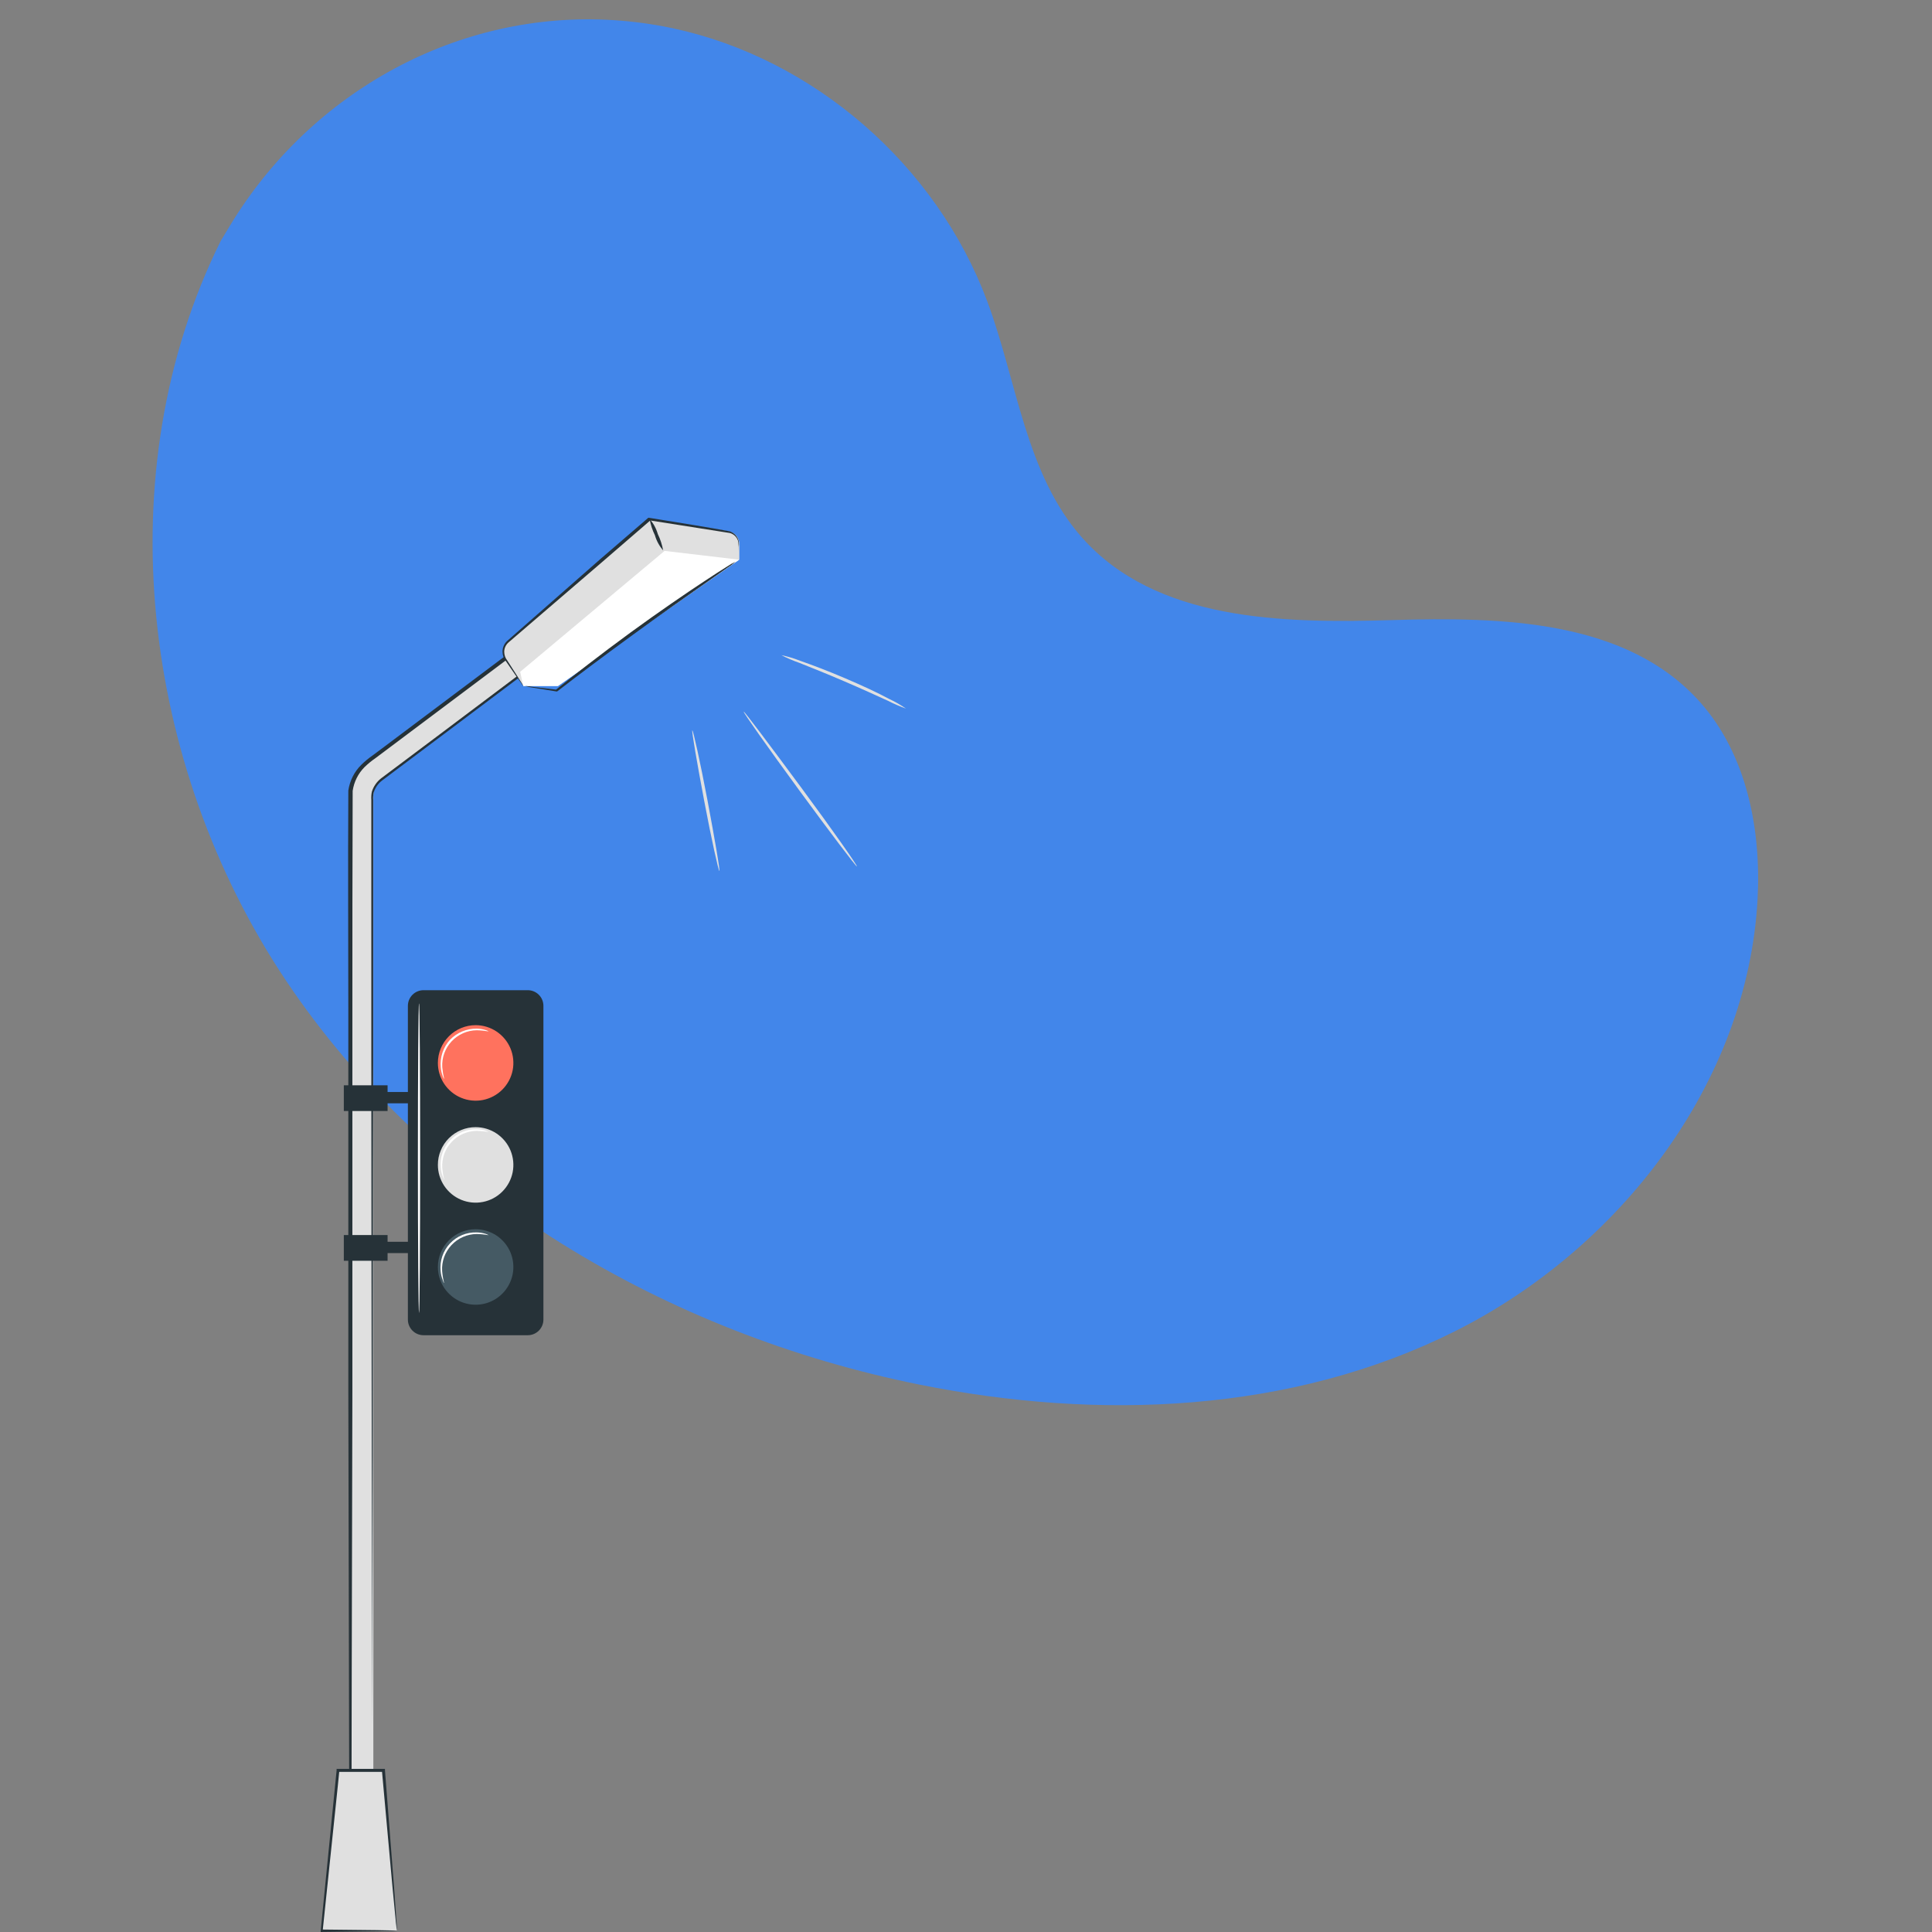 <?xml version="1.0" encoding="UTF-8"?> <svg xmlns="http://www.w3.org/2000/svg" width="100" height="100" viewBox="0 0 100 100" fill="none"><rect x="0" y="0" width="100" height="100" fill="#808080" stroke="none"/> <path d="M11.423 12.473L11.921 11.649C16.128 4.716 23.739 0.534 31.748 1.042C32.784 1.107 33.814 1.248 34.83 1.464C42.124 3.026 48.471 8.54 51.103 15.604C52.65 19.759 53.082 24.543 56.018 27.84C59.838 32.132 66.325 32.266 72.03 32.096C77.735 31.926 84.224 32.068 88.026 36.378C90.406 39.074 91.163 42.913 90.972 46.527C90.464 56.092 83.796 64.648 75.318 68.901C66.841 73.153 56.857 73.533 47.577 71.664C34.58 69.044 22.219 61.846 14.787 50.731C7.356 39.615 5.477 24.47 11.423 12.473Z" fill="#4286EA"></path> <path d="M19.324 94.258V41.18C19.331 41.007 19.376 40.838 19.457 40.685C19.539 40.533 19.653 40.401 19.792 40.298L28.378 33.857L27.691 32.933L19.062 39.404C18.783 39.618 18.558 39.894 18.404 40.209C18.25 40.525 18.172 40.872 18.174 41.223V94.258H19.324Z" fill="#E0E0E0"></path> <path d="M19.324 94.258H19.049H18.177L18.192 94.273C18.192 91.629 18.214 83.508 18.239 71.939C18.239 66.145 18.239 59.491 18.239 52.234C18.239 48.609 18.239 44.809 18.254 40.936C18.322 40.469 18.538 40.037 18.87 39.703C19.044 39.535 19.232 39.381 19.431 39.244L20.023 38.8L22.415 37.006L27.284 33.354L27.712 33.046L27.598 33.031C27.842 33.339 28.07 33.647 28.286 33.955L28.304 33.841L22.976 37.848L20.368 39.805L19.724 40.288C19.499 40.465 19.332 40.706 19.247 40.979C19.218 41.117 19.209 41.258 19.219 41.398V42.594C19.219 46.822 19.219 50.896 19.219 54.776C19.219 62.536 19.237 69.51 19.243 75.363C19.25 81.215 19.262 85.952 19.268 89.231C19.268 90.868 19.268 92.137 19.268 93C19.268 93.432 19.268 93.758 19.268 93.983C19.268 94.208 19.268 94.322 19.268 94.322C19.268 94.322 19.268 94.215 19.268 93.996C19.268 93.777 19.268 93.447 19.268 93.022C19.268 92.162 19.268 90.898 19.268 89.271C19.268 86.001 19.284 81.274 19.296 75.424C19.308 69.575 19.296 62.576 19.317 54.807C19.317 50.918 19.317 46.834 19.317 42.597V41.401C19.308 41.275 19.316 41.148 19.342 41.025C19.416 40.781 19.563 40.565 19.764 40.409L20.408 39.925L23.012 37.971L28.341 33.965L28.406 33.915L28.357 33.85C28.141 33.564 27.91 33.259 27.669 32.926L27.62 32.864L27.558 32.91L27.13 33.219L22.258 36.874L19.869 38.667L19.274 39.111C19.069 39.254 18.876 39.413 18.698 39.589C18.336 39.948 18.102 40.416 18.029 40.92C18.005 44.843 18.029 48.606 18.029 52.243C18.029 59.501 18.029 66.154 18.029 71.945C18.054 83.517 18.072 91.635 18.078 94.279H18.96L19.324 94.258Z" fill="#263238"></path> <path d="M33.624 26.862L26.292 33.202C26.163 33.315 26.079 33.471 26.056 33.64C26.033 33.81 26.072 33.983 26.166 34.126L27.09 35.501H28.881L38.268 28.961V28.157C38.268 27.999 38.212 27.846 38.11 27.726C38.008 27.606 37.866 27.526 37.71 27.5L33.624 26.862Z" fill="#E0E0E0"></path> <path d="M34.398 28.514L38.262 28.97L28.878 35.51H27.084L26.924 34.773L34.398 28.514Z" fill="white"></path> <path d="M27.084 35.509C27.059 35.452 27.029 35.398 26.995 35.346L26.712 34.896L26.256 34.187C26.152 34.056 26.097 33.894 26.098 33.728C26.1 33.637 26.121 33.547 26.16 33.465C26.199 33.383 26.255 33.31 26.323 33.25L31.217 29.047L33.683 26.917L33.624 26.935L37.782 27.589C37.887 27.619 37.983 27.676 38.058 27.755C38.134 27.834 38.188 27.932 38.213 28.039C38.232 28.207 38.241 28.377 38.238 28.547C38.238 28.677 38.238 28.781 38.238 28.871C38.234 28.908 38.234 28.945 38.238 28.982C38.238 28.982 38.238 28.945 38.238 28.871C38.238 28.797 38.238 28.677 38.238 28.547C38.238 28.476 38.238 28.396 38.238 28.313C38.249 28.217 38.249 28.119 38.238 28.023C38.212 27.902 38.155 27.79 38.072 27.698C37.99 27.606 37.884 27.537 37.766 27.499C36.734 27.308 35.301 27.077 33.59 26.8H33.556L33.532 26.821L31.066 28.945L26.262 33.164C26.183 33.235 26.12 33.321 26.077 33.418C26.033 33.514 26.01 33.619 26.009 33.725C26.011 33.911 26.076 34.092 26.194 34.236L26.672 34.93L26.98 35.364C27.008 35.417 27.043 35.466 27.084 35.509V35.509Z" fill="#263238"></path> <path d="M33.624 26.862C33.675 27.154 33.767 27.438 33.898 27.704C33.981 27.993 34.126 28.26 34.323 28.486C34.271 28.195 34.179 27.912 34.049 27.645C33.966 27.356 33.821 27.089 33.624 26.862Z" fill="#263238"></path> <path d="M17.796 56.175H20.061V57.506H17.796V56.175Z" fill="#263238"></path> <path d="M19.42 56.522H22.804V57.107H19.42V56.522Z" fill="#263238"></path> <path d="M17.796 63.926H20.061V65.257H17.796V63.926Z" fill="#263238"></path> <path d="M19.42 64.274H22.804V64.86H19.42V64.274Z" fill="#263238"></path> <path d="M21.923 51.252H27.316C27.764 51.252 28.127 51.615 28.127 52.062V68.301C28.127 68.748 27.764 69.111 27.316 69.111H21.923C21.475 69.111 21.112 68.748 21.112 68.301V52.062C21.112 51.615 21.475 51.252 21.923 51.252Z" fill="#263238"></path> <path d="M22.665 55.017C22.665 55.404 22.779 55.782 22.994 56.103C23.209 56.424 23.514 56.675 23.871 56.822C24.228 56.97 24.62 57.009 25 56.934C25.379 56.858 25.727 56.672 26 56.399C26.273 56.126 26.459 55.778 26.535 55.399C26.61 55.02 26.571 54.627 26.424 54.27C26.276 53.913 26.025 53.608 25.704 53.393C25.383 53.178 25.005 53.063 24.618 53.063C24.1 53.063 23.603 53.269 23.237 53.636C22.87 54.002 22.665 54.499 22.665 55.017Z" fill="#FF725E"></path> <path d="M22.665 60.296C22.665 60.682 22.779 61.06 22.994 61.381C23.209 61.703 23.514 61.953 23.871 62.101C24.228 62.249 24.62 62.287 25 62.212C25.379 62.137 25.727 61.951 26 61.677C26.273 61.404 26.459 61.056 26.535 60.677C26.61 60.298 26.571 59.905 26.424 59.548C26.276 59.191 26.025 58.886 25.704 58.671C25.383 58.456 25.005 58.342 24.618 58.342C24.362 58.341 24.107 58.392 23.87 58.49C23.633 58.588 23.417 58.732 23.236 58.913C23.054 59.095 22.91 59.31 22.812 59.547C22.714 59.785 22.664 60.039 22.665 60.296Z" fill="#E0E0E0"></path> <path d="M22.665 65.579C22.665 65.965 22.779 66.343 22.994 66.664C23.209 66.986 23.514 67.236 23.871 67.384C24.228 67.532 24.62 67.571 25 67.495C25.379 67.42 25.727 67.234 26 66.96C26.273 66.687 26.459 66.339 26.535 65.96C26.61 65.581 26.571 65.188 26.424 64.831C26.276 64.474 26.025 64.169 25.704 63.954C25.383 63.74 25.005 63.625 24.618 63.625C24.1 63.625 23.603 63.831 23.237 64.197C22.87 64.564 22.665 65.061 22.665 65.579V65.579Z" fill="#455A64"></path> <path d="M22.992 55.856C22.943 55.653 22.909 55.447 22.891 55.239C22.876 54.995 22.912 54.75 22.995 54.52C23.078 54.29 23.207 54.079 23.375 53.9C23.542 53.721 23.743 53.578 23.967 53.479C24.192 53.38 24.433 53.328 24.678 53.326C24.885 53.33 25.091 53.351 25.294 53.387C25.247 53.353 25.194 53.329 25.137 53.316C24.989 53.27 24.836 53.245 24.681 53.242C24.422 53.238 24.166 53.287 23.927 53.386C23.687 53.486 23.471 53.633 23.291 53.819C23.117 54.011 22.985 54.236 22.903 54.482C22.82 54.728 22.79 54.988 22.814 55.246C22.827 55.4 22.861 55.551 22.915 55.696C22.931 55.753 22.957 55.807 22.992 55.856V55.856Z" fill="white"></path> <path d="M22.992 61.064C22.942 60.861 22.908 60.655 22.891 60.447C22.876 60.203 22.912 59.958 22.995 59.728C23.078 59.498 23.207 59.287 23.375 59.108C23.542 58.929 23.743 58.785 23.967 58.687C24.192 58.588 24.433 58.536 24.678 58.533C24.885 58.538 25.091 58.558 25.294 58.592C25.294 58.592 25.245 58.558 25.14 58.524C24.993 58.477 24.839 58.452 24.684 58.45C24.425 58.441 24.167 58.488 23.927 58.587C23.688 58.687 23.472 58.836 23.295 59.026C23.117 59.215 22.983 59.44 22.9 59.686C22.817 59.932 22.788 60.192 22.814 60.45C22.827 60.605 22.862 60.758 22.918 60.903C22.955 61.017 22.986 61.067 22.992 61.064Z" fill="white"></path> <path d="M22.985 66.403C22.935 66.2 22.901 65.994 22.884 65.786C22.87 65.542 22.905 65.297 22.988 65.067C23.072 64.836 23.201 64.625 23.368 64.447C23.535 64.268 23.736 64.124 23.961 64.026C24.185 63.927 24.426 63.875 24.671 63.872C24.878 63.875 25.084 63.895 25.288 63.934C25.288 63.934 25.238 63.897 25.134 63.863C24.986 63.817 24.832 63.792 24.677 63.789C24.418 63.78 24.16 63.827 23.92 63.926C23.681 64.025 23.465 64.175 23.288 64.364C23.111 64.554 22.976 64.779 22.893 65.025C22.81 65.27 22.781 65.531 22.807 65.789C22.819 65.945 22.854 66.097 22.912 66.242C22.945 66.356 22.979 66.421 22.985 66.403Z" fill="white"></path> <path d="M21.689 67.961C21.722 67.961 21.747 64.374 21.747 59.948C21.747 55.523 21.722 51.935 21.689 51.935C21.655 51.935 21.63 55.523 21.63 59.948C21.63 64.374 21.658 67.961 21.689 67.961Z" fill="white"></path> <path d="M38.493 36.834C38.456 36.862 39.741 38.683 41.359 40.893C42.977 43.103 44.321 44.878 44.355 44.847C44.389 44.816 43.122 42.998 41.489 40.791C39.855 38.585 38.527 36.807 38.493 36.834Z" fill="#E0E0E0"></path> <path d="M37.236 45.081C37.279 45.081 36.998 43.438 36.62 41.429C36.24 39.42 35.877 37.796 35.834 37.802C35.791 37.808 36.071 39.447 36.45 41.457C36.829 43.466 37.193 45.09 37.236 45.081Z" fill="#E0E0E0"></path> <path d="M40.438 33.909C40.744 34.065 41.06 34.2 41.384 34.313C41.976 34.547 42.789 34.874 43.68 35.256C44.571 35.638 45.369 36.002 45.948 36.267C46.254 36.424 46.571 36.561 46.895 36.677C46.611 36.481 46.31 36.31 45.998 36.165C45.431 35.857 44.639 35.49 43.745 35.108C42.851 34.726 42.028 34.415 41.424 34.205C41.105 34.078 40.775 33.979 40.438 33.909V33.909Z" fill="#E0E0E0"></path> <path d="M20.544 99.919L19.845 91.62H17.484L16.643 99.919H20.544Z" fill="#E0E0E0"></path> <path d="M20.545 99.919H20.261L19.475 99.903L16.64 99.872L16.702 99.937C16.908 97.943 17.186 95.314 17.488 92.414C17.512 92.156 17.54 91.897 17.565 91.641L17.485 91.712H19.845L19.768 91.641C19.984 94.02 20.169 96.079 20.304 97.561C20.375 98.288 20.431 98.874 20.471 99.296C20.492 99.49 20.508 99.644 20.52 99.765C20.525 99.822 20.533 99.878 20.545 99.934C20.548 99.884 20.548 99.833 20.545 99.783C20.545 99.666 20.526 99.515 20.514 99.33C20.486 98.911 20.443 98.332 20.391 97.61C20.274 96.109 20.11 94.032 19.925 91.629V91.558H17.423V91.632C17.398 91.887 17.37 92.146 17.346 92.405C17.059 95.299 16.797 97.937 16.6 99.931V99.999H16.665L19.54 99.965L20.311 99.95C20.389 99.944 20.467 99.934 20.545 99.919V99.919Z" fill="#263238"></path> <path d="M27.186 35.508C27.325 35.55 27.467 35.58 27.611 35.598L28.798 35.789H28.819H28.838C29.762 35.074 31.171 34.011 32.752 32.861C34.206 31.798 35.544 30.861 36.512 30.186L37.664 29.378C37.81 29.288 37.947 29.185 38.074 29.07C37.919 29.145 37.769 29.231 37.627 29.329C37.347 29.502 36.946 29.761 36.453 30.087C35.464 30.738 34.117 31.662 32.659 32.722C31.078 33.878 29.692 34.96 28.776 35.699H28.816L27.621 35.558C27.477 35.529 27.332 35.513 27.186 35.508V35.508Z" fill="#263238"></path> </svg> 